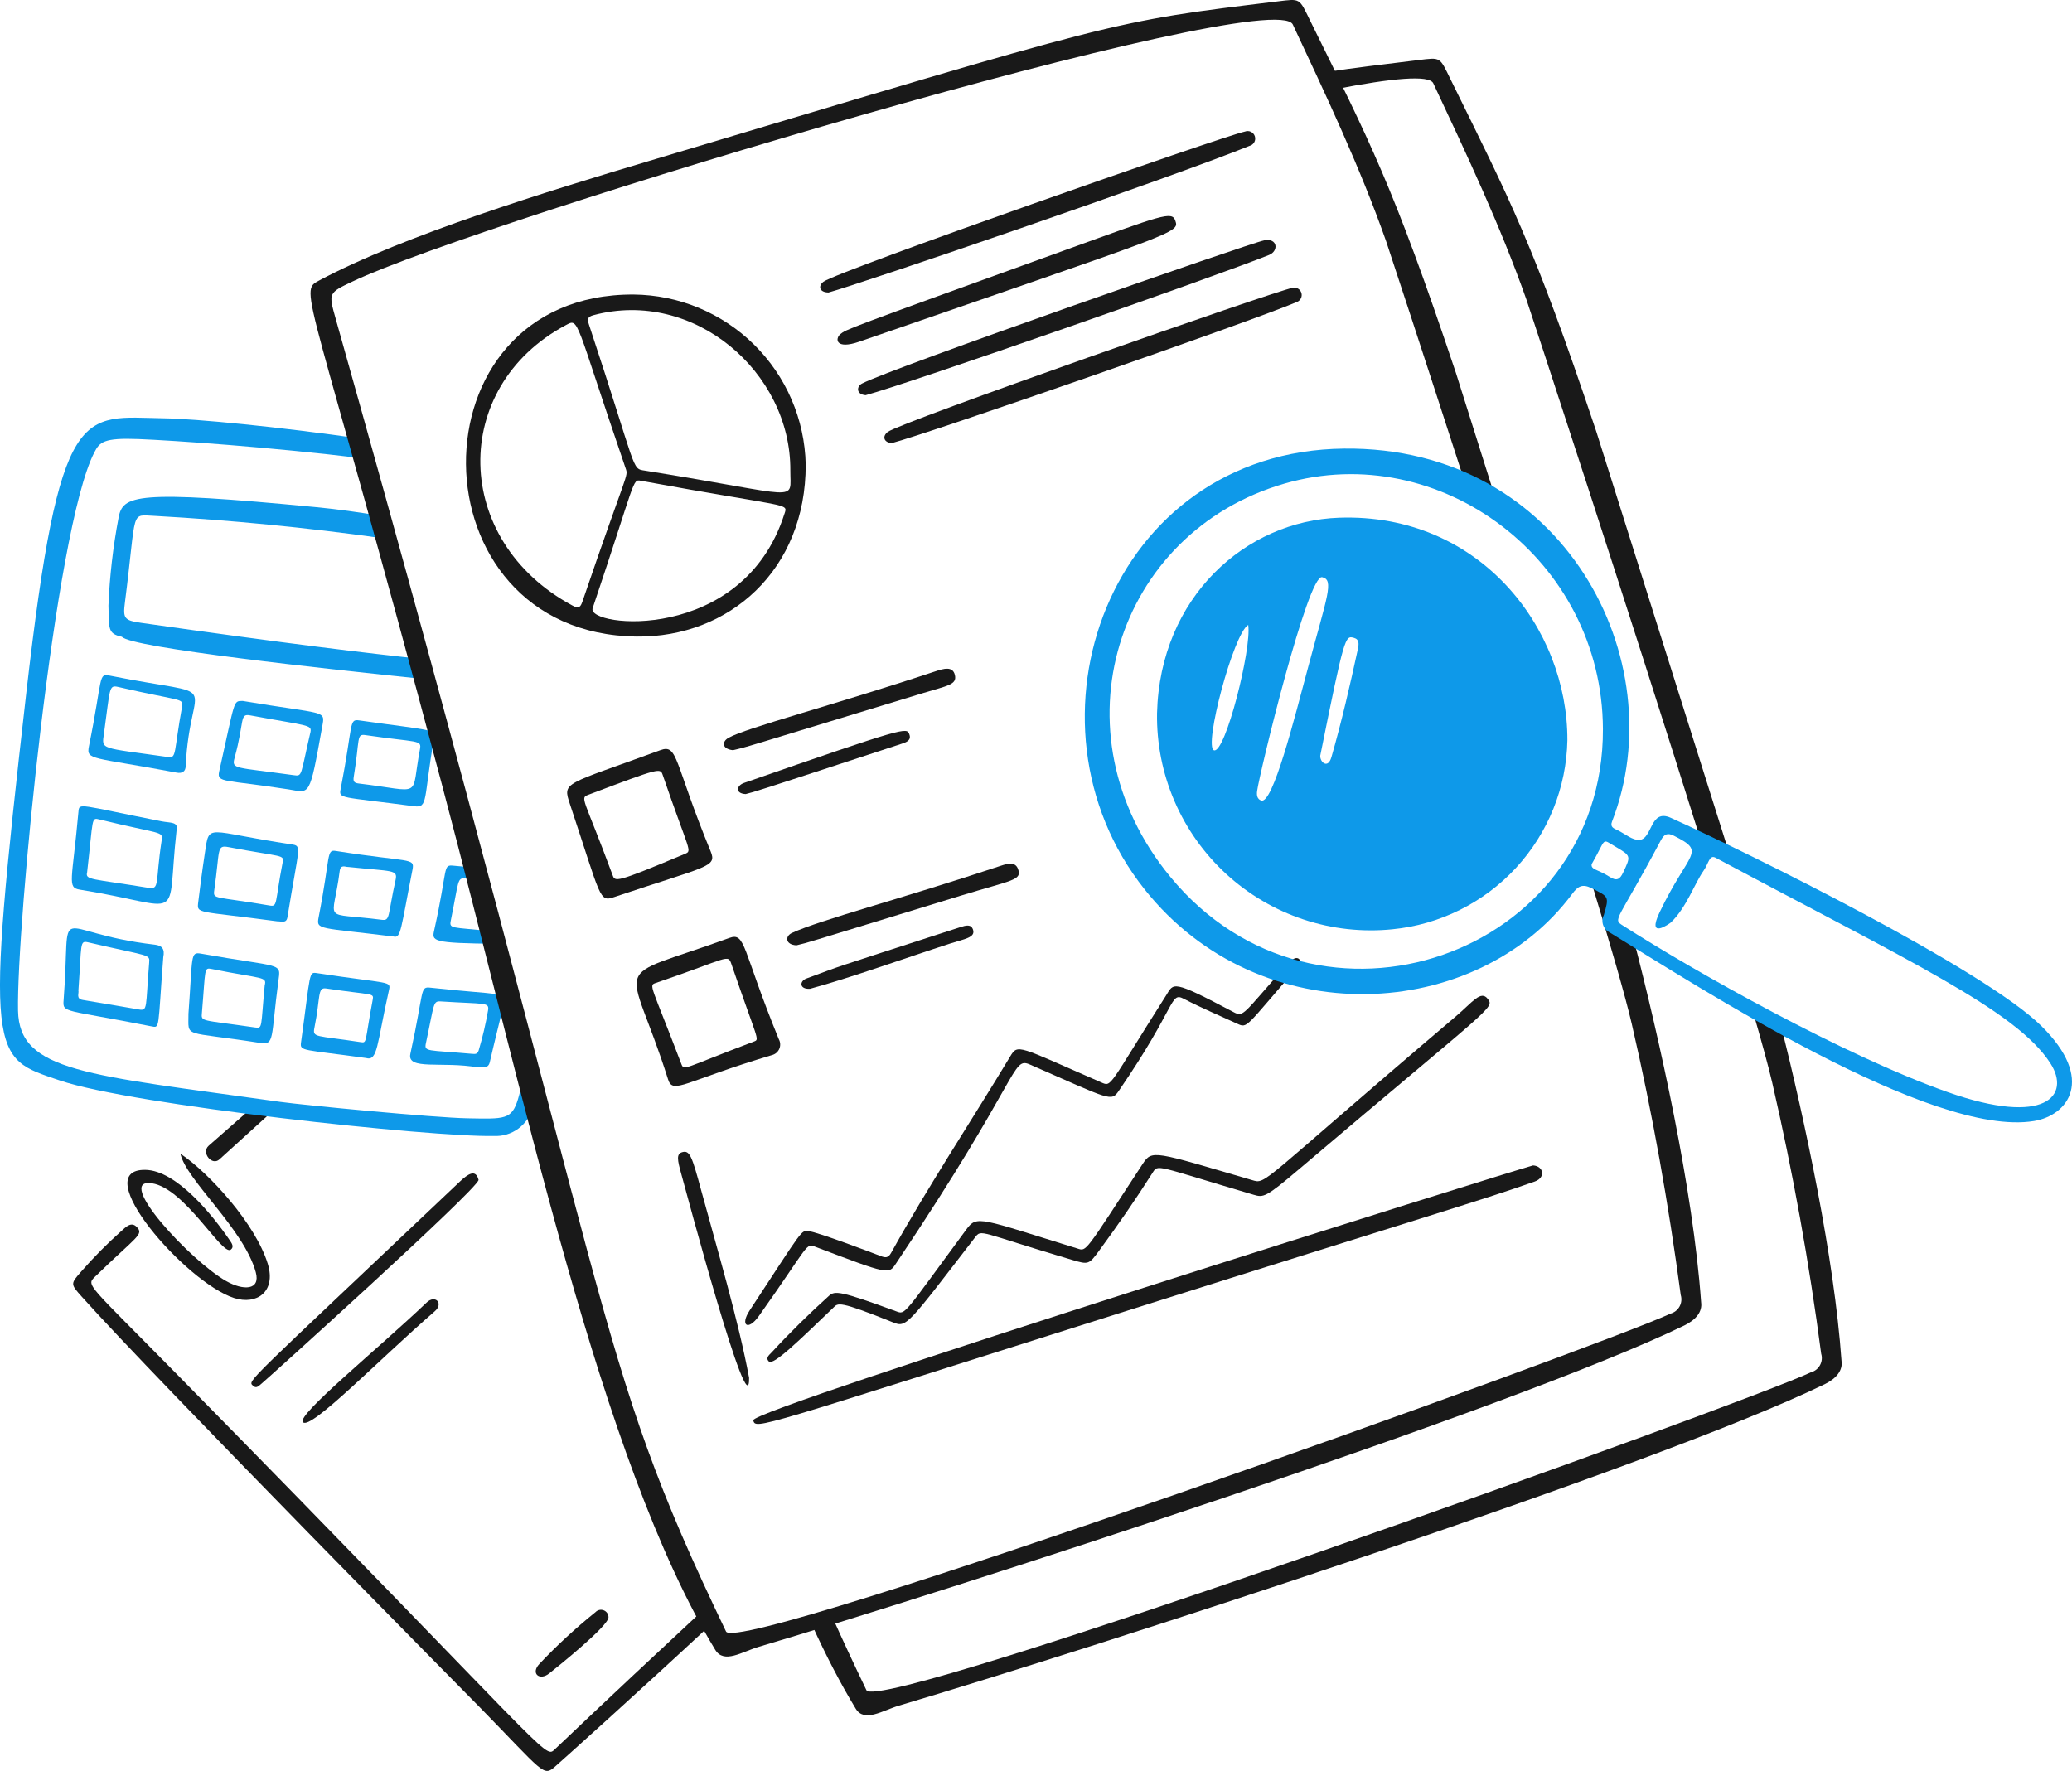<?xml version="1.0" encoding="UTF-8" standalone="no"?>
<svg
   fill="none"
   viewBox="0 0 189.999 162.404"
   id="Audit--Streamline-Brooklyn"
   version="1.1"
   sodipodi:docname="image-audit.svg"
   width="189.999"
   height="162.404"
   inkscape:version="1.3.2 (091e20e, 2023-11-25)"
   xmlns:inkscape="http://www.inkscape.org/namespaces/inkscape"
   xmlns:sodipodi="http://sodipodi.sourceforge.net/DTD/sodipodi-0.dtd"
   xmlns="http://www.w3.org/2000/svg"
   xmlns:svg="http://www.w3.org/2000/svg">
  <defs
     id="defs4" />
  <sodipodi:namedview
     id="namedview4"
     pagecolor="#ffffff"
     bordercolor="#000000"
     borderopacity="0.25"
     inkscape:showpageshadow="2"
     inkscape:pageopacity="0.0"
     inkscape:pagecheckerboard="0"
     inkscape:deskcolor="#d1d1d1"
     inkscape:zoom="1.18"
     inkscape:cx="94.915254"
     inkscape:cy="81.355932"
     inkscape:window-width="1312"
     inkscape:window-height="449"
     inkscape:window-x="0"
     inkscape:window-y="38"
     inkscape:window-maximized="0"
     inkscape:current-layer="Audit--Streamline-Brooklyn" />
  <desc
     id="desc1">
    Audit Streamline Illustration: https://streamlinehq.com
  </desc>
  <g
     id="audit--finance-audit"
     transform="translate(-5.001,-18.796)">
    <g
       id="document3">
      <path
         id="vector"
         fill="#191919"
         d="m 21.548,124.6 c 2.625,1.749 6.908,6.458 8.014,10.115 0.765,2.531 -1.008,3.787 -3.1,3.115 -4.413,-1.416 -13.471,-11.811 -8.147,-11.751 2.858,0.032 6.167,4.128 7.776,6.49 0.17,0.25 0.4,0.585 0.064,0.832 -0.792,0.575 -4.206,-5.65 -7.234,-6.092 -3.5,-0.51 3.527,7.1 6.826,8.971 1.54,0.872 3.169,0.872 2.707,-0.819 -1.083,-3.956 -6.417,-8.489 -6.906,-10.861 z"
         stroke-width="1" />
      <path
         id="vector_2"
         fill="#191919"
         d="m 48.886,127 c -0.09,0.862 -19.539,18.4 -19.877,18.661 -0.235,0.181 -0.485,0.529 -0.8,0.221 -0.508,-0.5 -0.965,0.164 18.946,-18.714 0.763,-0.724 1.471,-1.19 1.731,-0.168 z"
         stroke-width="1" />
      <path
         id="vector_3"
         fill="#191919"
         d="m 44.869,139.048 c -5.091,4.405 -11.411,10.959 -12.095,10.168 -0.576,-0.667 6.8,-6.637 11.358,-10.979 0.778,-0.737 1.575,0.086 0.737,0.811 z"
         stroke-width="1" />
      <path
         id="vector_4"
         fill="#191919"
         d="m 60.8,167.1 c 0.022,0.809 -4.812,4.662 -5.445,5.166 -0.872,0.694 -1.725,0 -0.886,-0.887 1.604,-1.695 3.321,-3.28 5.139,-4.742 0.094,-0.1 0.216,-0.169 0.35,-0.199 0.134,-0.03 0.273,-0.019 0.401,0.031 0.128,0.049 0.238,0.136 0.317,0.248 0.078,0.113 0.122,0.246 0.124,0.383 z"
         stroke-width="1" />
      <g
         id="vector_5">
        <path
           fill="#191919"
           d="m 55.842,179.251 c -0.909,0.864 -0.385,0.386 -34.728,-34.54 -8.1,-8.241 -8.233,-8.02 -7.4,-8.833 3.829,-3.736 4.534,-3.86 3.806,-4.582 -0.5,-0.494 -1,0.043 -1.378,0.379 -1.3,1.158 -2.528,2.396 -3.675,3.706 -1.014,1.156 -1.013,1.157 0.032,2.326 l 0.013,0.015 c 6.819,7.626 36.438,37.591 36.411,37.566 5.979,6.112 5.887,6.481 7,5.494 0.617,-0.541 7.36,-6.581 14.322,-13.056 l -0.72,-1.324 c -3.928,3.657 -8.532,7.952 -13.683,12.849 z"
           stroke-width="1"
           id="path1" />
        <path
           fill="#191919"
           d="m 24.132,123.87 c -0.7,0.632 0.306,1.873 0.991,1.247 1.323,-1.21 3.055,-2.781 4.922,-4.469 l -1.652,-0.52 c -2.463,2.164 -4.254,3.737 -4.261,3.742 z"
           stroke-width="1"
           id="path2" />
      </g>
    </g>
    <g
       id="calculator">
      <path
         id="vector_6"
         fill="#0e99e9"
         d="m 34.046,65.31 c -16.759,-1.61 -17.789,-1.105 -18.178,0.99 -0.503,2.652 -0.812,5.336 -0.923,8.033 0.063,2.1 -0.093,2.578 1.236,2.86 0.833,0.997 18.578,2.938 28.071,3.913 L 43.615,79.221 C 38.97,78.732 31.181,77.804 17.924,75.911 c -1.55,-0.222 -1.655,-0.414 -1.464,-1.9 1.116,-8.7 0.417,-7.985 2.784,-7.9 6.933,0.386 13.845,1.062 20.718,2.026 V 66.111 c -2.013,-0.337 -4.042,-0.621 -5.916,-0.801 z"
         stroke-width="1" />
      <path
         id="vector_7"
         fill="#0e99e9"
         d="m 21.187,95 c -0.97,8.7 1,6.962 -8.859,5.382 -1.2,-0.192 -0.707,-0.777 -0.133,-7.141 0.078,-0.866 -0.025,-0.632 7.631,0.876 0.811,0.164 1.583,0.004 1.361,0.883 z m -8.2,3.8 c -0.172,0.708 0.381,0.559 5.629,1.415 1.056,0.172 0.613,-0.457 1.206,-4.329 0.137,-0.9 0.041,-0.536 -5.69,-1.937 -0.786,-0.191 -0.563,-0.186 -1.143,4.851 z"
         stroke-width="1" />
      <path
         id="vector_8"
         fill="#0e99e9"
         d="m 19.973,106.574 c -0.51,6.636 -0.288,6.5 -1.093,6.343 -7.992,-1.587 -8.139,-1.191 -8.047,-2.387 0.742,-9.591 -1.395,-6.236 8.377,-5.1 0.636,0.076 0.925,0.382 0.763,1.144 z m -7.782,3.061 c 0.069,0.262 -0.25,0.758 0.407,0.864 1.716,0.278 3.428,0.581 5.139,0.872 0.83,0.142 0.605,-0.165 0.942,-4.277 0.068,-0.827 0.084,-0.551 -5.592,-1.879 -0.798,-0.187 -0.587,0.104 -0.896,4.42 z"
         stroke-width="1" />
      <path
         id="vector_9"
         fill="#0e99e9"
         d="m 30.416,103.286 c -7.38,-0.993 -7.373,-0.639 -7.236,-1.769 0.111,-0.915 0.344,-2.758 0.608,-4.495 0.43,-2.827 0.026,-1.973 7.95,-0.792 0.979,0.146 0.681,0.137 -0.378,6.675 -0.097,0.595 -0.527,0.375 -0.944,0.381 z m -0.7,-1.45 c 0.767,0.131 0.474,-0.183 1.2,-3.931 0.149,-0.766 0.035,-0.474 -4.981,-1.427 -1.1,-0.209 -0.754,0.281 -1.286,3.958 -0.117,0.864 -0.018,0.532 5.071,1.4 z"
         stroke-width="1" />
      <path
         id="vector_10"
         fill="#0e99e9"
         d="m 27.254,83.075 c 7.631,1.283 7.574,0.8 7.3,2.324 -1.2,6.652 -1.1,6.1 -3.117,5.784 -5.868,-0.912 -6.574,-0.576 -6.339,-1.628 1.502,-6.698 1.264,-6.455 2.156,-6.48 z m 6.219,2.848 c 0.118,-0.68 -0.224,-0.542 -5.527,-1.524 -1,-0.184 -0.5,0.49 -1.435,3.907 -0.289,1.05 0.012,0.825 5.418,1.577 0.829,0.117 0.598,0.075 1.544,-3.96 z"
         stroke-width="1" />
      <path
         id="vector_11"
         fill="#0e99e9"
         d="m 41.093,104.682 c -6.865,-0.852 -7.1,-0.585 -6.875,-1.759 1.122,-5.743 0.682,-6.233 1.6,-6.087 6.751,1.067 7.231,0.588 7.009,1.71 -1.079,5.473 -1.052,6.31 -1.734,6.136 z m -4.164,-6.382 c -0.229,0.025 -0.7,-0.293 -0.782,0.4 -0.613,4.863 -1.792,3.715 3.859,4.446 0.793,0.1 0.529,-0.316 1.27,-3.659 0.212,-0.96 -0.276,-0.761 -4.347,-1.187 z"
         stroke-width="1" />
      <path
         id="vector_12"
         fill="#0e99e9"
         d="m 22.283,111.754 c 0.4,-5.4 0.149,-5.681 1.175,-5.5 7.5,1.329 7.306,0.751 7.066,2.543 -0.694,5.192 -0.319,5.853 -1.66,5.643 -7.215,-1.131 -6.564,-0.403 -6.581,-2.686 z m 6.992,-2.6 c 0.217,-0.823 -0.228,-0.562 -4.838,-1.493 -0.758,-0.153 -0.571,-0.065 -0.917,3.985 -0.076,0.882 -0.182,0.64 4.871,1.376 0.709,0.101 0.514,0.02 0.884,-3.87 z"
         stroke-width="1" />
      <path
         id="vector_13"
         fill="#0e99e9"
         d="m 22.029,89.072 c -0.022,0.479 -0.319,0.674 -0.833,0.577 -7.778,-1.46 -8.3,-1.12 -8.041,-2.406 1.3,-6.405 0.821,-6.708 1.929,-6.486 10.841,2.17 7.342,-0.186 6.945,8.315 z m -1.583,-0.846 c 0.764,0.109 0.492,-0.491 1.249,-4.613 0.152,-0.827 -0.082,-0.477 -5.843,-1.816 -0.889,-0.206 -0.734,0.064 -1.317,4.267 -0.21,1.517 -0.435,1.261 5.911,2.162 z"
         stroke-width="1" />
      <path
         id="vector_14"
         fill="#0e99e9"
         d="m 43,92.735 c -6.918,-0.915 -6.94,-0.659 -6.755,-1.612 1.147,-5.919 0.733,-6.4 1.683,-6.265 7,0.994 7.024,0.76 6.851,1.761 -0.939,5.449 -0.516,6.281 -1.779,6.116 z m 0.51,-5.223 c 0.172,-0.9 -0.193,-0.6 -4.98,-1.3 -0.874,-0.129 -0.51,0.3 -1.093,3.835 -0.072,0.435 0.065,0.553 0.46,0.6 6.023,0.72 4.735,1.453 5.613,-3.135 z"
         stroke-width="1" />
      <path
         id="vector_15"
         fill="#0e99e9"
         d="m 38.555,115.821 c -5.787,-0.8 -6.063,-0.608 -5.953,-1.413 0.9,-6.5 0.688,-6.489 1.485,-6.368 6.712,1.021 6.779,0.682 6.577,1.583 -1.123,4.986 -1.014,6.513 -2.109,6.198 z m -3.647,-6.378 c -0.821,-0.123 -0.5,0.766 -1.073,3.595 -0.192,0.944 0.086,0.692 4.255,1.331 0.585,0.09 0.356,-0.021 1.083,-3.866 0.127,-0.682 0.069,-0.413 -4.265,-1.06 z"
         stroke-width="1" />
      <path
         id="vector_16"
         fill="#0e99e9"
         d="m 44.82,104.092 c 1.29,-5.816 0.743,-6.009 1.787,-5.907 0.859,0.084 1.61,0.151 2.267,0.206 v 1.06 C 48.514,99.424 48.115,99.392 47.67,99.352 c -0.755,-0.067 -0.584,0.194 -1.339,3.905 -0.146,0.719 0.15,0.563 3.53,0.913 l 0.764,1.177 c -6.072,-0.057 -6.03,-0.242 -5.806,-1.249 z"
         stroke-width="1" />
      <path
         id="vector_17"
         fill="#0e99e9"
         d="m 48.821,116.683 c -3.262,-0.582 -6.53,0.3 -6.19,-1.245 1.3,-5.909 0.838,-6.176 1.857,-6.065 6.565,0.717 7,0.35 6.737,1.415 -0.438,1.8 -0.894,3.593 -1.307,5.4 -0.167,0.726 -0.718,0.347 -1.097,0.495 z m -0.612,-1.251 c 0.211,-0.011 0.555,0.145 0.686,-0.31 0.358,-1.199 0.644,-2.417 0.857,-3.65 0.127,-0.791 -0.2,-0.576 -4.324,-0.84 -0.739,-0.047 -0.585,0.164 -1.372,3.829 -0.174,0.811 0.113,0.612 4.153,0.971 z"
         stroke-width="1" />
      <path
         id="vector_18"
         fill="#0e99e9"
         d="m 20.052,57.156 c -7.59,-0.117 -9.55,-1.828 -12.647,25.248 -3.871,33.839 -3.219,33.335 3.063,35.471 6.709,2.282 34.277,5.234 39.8,5.095 0.81,0.047 1.61,-0.191 2.264,-0.672 0.653,-0.48 1.119,-1.174 1.315,-1.961 0.107,-0.337 0.237,-0.811 0.386,-1.404 l -1.084,-2.102 c -0.258,1.265 -0.48,2.213 -0.649,2.763 -0.583,1.9 -1.208,1.82 -4.672,1.755 -3.014,-0.056 -14.941,-1.2 -17.128,-1.505 -17.782,-2.5 -23.935,-2.748 -24.046,-8.366 -0.149,-7.555 3.333,-44.119 7,-51.2 0.483,-0.934 0.845,-1.345 4.054,-1.217 3.207,0.128 12.025,0.727 20.643,1.777 V 59.061 C 30.524,57.925 22.924,57.199 20.052,57.156 Z"
         stroke-width="1" />
    </g>
    <g
       id="document2">
      <g
         id="vector_19">
        <path
           fill="#191919"
           d="m 83.464,175.483 c 0.8,1.315 2.447,0.177 4,-0.282 17,-5.039 68.919,-21.735 84.876,-29.474 1.06,-0.522 1.653,-1.26 1.526,-2.127 -0.678,-9.514 -3.308,-21.797 -5.595,-30.949 l -2.57,-1.225 c 0.839,2.885 1.47,5.186 1.812,6.664 1.894,8.207 3.389,16.489 4.487,24.848 0.053,0.174 0.071,0.357 0.053,0.538 -0.019,0.181 -0.074,0.356 -0.162,0.516 -0.088,0.159 -0.207,0.299 -0.35,0.412 -0.143,0.112 -0.308,0.194 -0.483,0.242 -5.992,2.835 -85.509,31.435 -86.606,29.152 -1.168,-2.43 -2.2,-4.642 -3.134,-6.73 l -1.872,0.707 c 1.282,2.817 2.618,5.403 4.019,7.708 z"
           stroke-width="1"
           id="path3" />
        <path
           fill="#191919"
           d="m 151.378,58.367 c -5.8,-17.334 -7.9,-21.184 -13.362,-32.293 -1.023,-2.083 -0.864,-2.023 -2.965,-1.767 -3.356,0.408 -5.92,0.716 -8.319,1.079 l 0.664,1.601 c 5.266,-1.032 8.665,-1.34 9.033,-0.556 3.063,6.533 6.151,13.053 8.555,19.871 0.273,0.783 9.501,28.822 16.136,50.067 l 2.417,0.573 C 158.822,81.983 151.383,58.385 151.378,58.367 Z"
           stroke-width="1"
           id="path4" />
      </g>
    </g>
    <g
       id="document1">
      <path
         id="vector_20"
         fill="#191919"
         d="m 138.503,52.982 c -5.8,-17.334 -7.9,-21.184 -13.362,-32.293 -1.023,-2.083 -0.864,-2.023 -2.965,-1.767 -15.5,1.886 -14.094,1.62 -57.631,14.627 -9.226,2.757 -22.512,6.817 -30.279,10.971 -1.98,1.059 -0.932,0.291 11.3,46.378 7.535,28.395 14.449,61.794 25.023,79.2 0.8,1.315 2.447,0.177 4,-0.282 17,-5.039 68.916,-21.741 84.876,-29.474 1.066,-0.522 1.653,-1.26 1.526,-2.127 -0.74,-10.384 -3.805,-24.065 -6.212,-33.375 l -2.091,-1.402 0.687,-2.688 -2.575,-1.477 c 1.847,6.065 3.256,10.928 3.834,13.431 1.9,8.211 3.37,16.5 4.488,24.851 0.053,0.174 0.071,0.356 0.053,0.537 -0.019,0.181 -0.073,0.357 -0.161,0.516 -0.087,0.159 -0.206,0.299 -0.349,0.412 -0.143,0.112 -0.307,0.195 -0.482,0.243 -5.983,2.837 -85.509,31.437 -86.606,29.152 -12.6,-26.23 -9.483,-27.056 -35.8,-120.408 -0.661,-2.347 -0.657,-2.349 1.527,-3.385 l 0.017,-0.008 c 11.937,-5.665 84.454,-27.355 86.229,-23.569 3.064,6.534 6.151,13.053 8.555,19.871 0.161,0.462 3.439,10.41 7.462,22.853 l 2.685,1.106 c -2.166,-6.87 -3.746,-11.884 -3.749,-11.893 z"
         stroke-width="1" />
      <path
         id="vector_21"
         fill="#191919"
         d="m 63.1,45.806 c 4.139,0.037 8.102,1.683 11.048,4.592 2.946,2.908 4.644,6.849 4.735,10.987 0.024,9.728 -7.058,15.884 -15.5,15.787 -20.683,-0.239 -20.963,-31.464 -0.283,-31.366 z m -5.616,28.516 c 0.434,0.233 0.694,0.319 0.909,-0.312 4.159,-12.216 4.249,-11.476 3.974,-12.277 -4.746,-13.842 -4.224,-13.79 -5.506,-13.106 -10.613,5.673 -10.426,19.756 0.623,25.695 z m 19.99,-12.4 c 0.05,-8.991 -8.827,-16.675 -18.035,-14.228 -0.593,0.157 -0.591,0.384 -0.424,0.888 4.483,13.527 3.86,13.172 5.119,13.372 14.566,2.32 13.323,2.994 13.34,-0.032 z m -0.541,4 c 0.328,-1.029 0.63,-0.505 -13.163,-3.038 -0.8,-0.146 -0.43,-0.16 -4.423,11.685 -0.596,1.763 13.779,3.299 17.586,-8.651 z"
         stroke-width="1" />
      <path
         id="vector_22"
         fill="#191919"
         d="m 145.583,125.671 c 0.966,0.064 1.179,1.114 0.155,1.477 -5.014,1.774 -10.414,3.327 -37,11.728 -34.715,10.968 -34.412,11.044 -34.668,10.172 -0.3,-1.001 70.55,-23.17 71.513,-23.377 z"
         stroke-width="1" />
      <path
         id="vector_23"
         fill="#191919"
         d="m 87.169,139.046 c 0.882,0.323 0.575,0.452 6.458,-7.521 0.968,-1.312 1.213,-1 10.182,1.769 0.836,0.258 0.6,0.465 5.967,-7.75 0.874,-1.339 1,-1.17 10.022,1.468 1.38,0.4 0.416,0.518 18.706,-15.014 1.548,-1.315 2.29,-2.423 2.92,-1.6 0.652,0.851 0.416,0.577 -17.332,15.645 -3.043,2.584 -3.231,2.586 -4.14,2.318 -9.076,-2.676 -8.737,-2.84 -9.271,-2 -1.544,2.435 -3.186,4.806 -4.892,7.13 -0.938,1.278 -0.979,1.288 -2.477,0.844 -8.612,-2.554 -8.289,-2.857 -8.911,-2.05 -6.191,8.032 -6.264,8.283 -7.5,7.785 -5.038,-2.023 -5.038,-1.782 -5.471,-1.366 -3.087,2.962 -5.51,5.344 -5.922,4.949 -0.352,-0.338 0.067,-0.631 0.27,-0.852 1.663,-1.81 3.419,-3.527 5.242,-5.174 0.541,-0.489 1.059,-0.447 6.149,1.419 z"
         stroke-width="1" />
      <path
         id="vector_24"
         fill="#191919"
         d="m 79.161,131.7 c 0.813,0.08 5.842,1.99 6.605,2.285 0.434,0.168 0.688,0.178 0.952,-0.3 3.414,-6.132 7.29,-11.985 10.91,-17.995 0.718,-1.194 0.652,-0.989 8.356,2.369 0.982,0.428 0.6,0.443 5.946,-7.978 0.72,-1.134 0.455,-1.5 6.159,1.518 0.985,0.521 0.8,0.262 5.034,-4.46 0.907,-1.01 1.339,-0.186 0.991,0.211 -4.95,5.649 -4.682,5.776 -5.657,5.328 -1.632,-0.751 -3.292,-1.448 -4.883,-2.277 -1.313,-0.684 -0.59,0.571 -5.961,8.4 -0.731,1.066 -0.682,0.894 -8.167,-2.379 -1.685,-0.737 -0.755,1.058 -12.3,18.268 -0.659,0.983 -0.634,1.007 -7.346,-1.544 -0.954,-0.363 -0.517,-0.282 -5.221,6.349 -0.974,1.373 -1.754,0.875 -0.832,-0.532 4.963,-7.563 4.691,-7.339 5.414,-7.263 z"
         stroke-width="1" />
      <path
         id="vector_25"
         fill="#191919"
         d="m 80.969,45.619 c -0.852,-0.014 -0.962,-0.609 -0.455,-0.989 1.308,-0.977 36.7,-13.369 38.645,-13.769 0.088,-0.035 0.182,-0.051 0.276,-0.047 0.095,0.003 0.187,0.026 0.273,0.067 0.085,0.041 0.161,0.098 0.223,0.169 0.062,0.071 0.109,0.154 0.138,0.244 0.028,0.09 0.038,0.185 0.029,0.279 -0.01,0.094 -0.038,0.185 -0.085,0.268 -0.046,0.082 -0.108,0.154 -0.183,0.212 -0.075,0.057 -0.162,0.099 -0.253,0.121 -7.285,2.957 -35.647,12.648 -38.608,13.446 z"
         stroke-width="1" />
      <path
         id="vector_26"
         fill="#191919"
         d="m 84.376,55.038 c -0.874,-0.076 -0.848,-0.8 -0.332,-1.069 2.738,-1.423 35.592,-12.891 36.895,-13.135 1.224,-0.229 1.329,0.982 0.436,1.341 -4.898,1.972 -32.926,11.763 -36.999,12.863 z"
         stroke-width="1" />
      <path
         id="vector_27"
         fill="#191919"
         d="m 86.766,59.434 c -0.693,-0.053 -0.908,-0.6 -0.361,-1.028 1.118,-0.874 35.586,-12.955 37.134,-13.217 0.168,-0.037 0.343,-0.009 0.491,0.078 0.148,0.087 0.258,0.227 0.307,0.392 0.049,0.165 0.033,0.342 -0.043,0.496 -0.076,0.154 -0.208,0.273 -0.368,0.334 -4.126,1.762 -33.897,12.103 -37.16,12.945 z"
         stroke-width="1" />
      <path
         id="vector_28"
         fill="#191919"
         d="m 66.266,117.792 c -3.648,-11.542 -5.7,-8.867 5.608,-12.979 1.513,-0.55 1.148,0.978 4.543,9.286 0.075,0.134 0.118,0.284 0.125,0.438 0.007,0.154 -0.021,0.307 -0.082,0.448 -0.061,0.141 -0.155,0.266 -0.273,0.366 -0.118,0.099 -0.257,0.169 -0.406,0.206 -7.972,2.377 -9.069,3.648 -9.515,2.235 z m 7.881,-3.484 c 0.542,-0.205 0.315,-0.1 -2.06,-7.052 -0.354,-1.036 -0.19,-0.614 -6.96,1.685 -0.663,0.225 -0.428,0.137 2.341,7.4 0.267,0.698 0.132,0.437 6.679,-2.033 z"
         stroke-width="1" />
      <path
         id="vector_29"
         fill="#191919"
         d="m 70.168,96.877 c 0.6,1.458 -0.31,1.315 -8.839,4.183 -1.4,0.47 -1.169,0.174 -4.062,-8.511 -0.7,-2.1 -0.564,-1.713 8.284,-4.957 1.632,-0.599 1.231,1.056 4.617,9.285 z m -4.388,-6.986 c -0.235,-0.686 -0.2,-0.712 -6.783,1.773 -0.872,0.329 -0.5,0.148 2.174,7.375 0.236,0.637 0.22,0.751 6.62,-1.931 0.725,-0.303 0.424,-0.119 -2.011,-7.217 z"
         stroke-width="1" />
      <path
         id="vector_30"
         fill="#191919"
         d="m 82.069,49.432 c 0.557,-0.438 0.069,-0.284 20.651,-7.717 8.888,-3.21 9.752,-3.594 10.059,-2.672 0.373,1.118 0.359,0.939 -28.974,11.083 -2.234,0.774 -2.232,-0.305 -1.736,-0.694 z"
         stroke-width="1" />
      <path
         id="vector_31"
         fill="#191919"
         d="m 78.033,105.487 c -1.044,-0.062 -1.042,-0.844 -0.418,-1.132 2.586,-1.2 10.076,-3.144 19.19,-6.174 0.677,-0.225 1.312,-0.354 1.552,0.318 0.368,1.032 -0.5,0.982 -5.275,2.44 -15.032,4.596 -13.638,4.204 -15.049,4.548 z"
         stroke-width="1" />
      <path
         id="vector_32"
         fill="#191919"
         d="m 72.214,87.594 c -1.032,-0.113 -1.034,-0.791 -0.4,-1.143 1.675,-0.927 9.655,-3 18.941,-6.085 0.772,-0.256 1.617,-0.514 1.81,0.342 0.2,0.882 -0.672,0.961 -2.858,1.628 -17.47,5.323 -15.982,4.895 -17.493,5.258 z"
         stroke-width="1" />
      <path
         id="vector_33"
         fill="#191919"
         d="m 73.694,145.158 c 0.057,4.8 -5.834,-17.306 -6.218,-18.692 -0.367,-1.323 -0.467,-1.846 0.086,-2.009 0.692,-0.2 0.89,0.373 1.732,3.481 1.427,5.262 3.406,11.884 4.4,17.22 z"
         stroke-width="1" />
      <path
         id="vector_34"
         fill="#191919"
         d="m 79.28,109.473 c -1.01,0.058 -0.965,-0.712 -0.336,-0.941 3.9,-1.426 0.85,-0.412 14.107,-4.708 0.525,-0.17 1,-0.3 1.176,0.23 0.238,0.726 -0.793,0.849 -2.058,1.257 -4.024,1.298 -9.384,3.227 -12.889,4.162 z"
         stroke-width="1" />
      <path
         id="vector_35"
         fill="#191919"
         d="m 73.377,91.617 c -0.977,-0.051 -0.856,-0.776 -0.15,-1.022 14.905,-5.185 14.913,-5.1 15.154,-4.472 0.217,0.563 -0.26,0.736 -0.678,0.873 -14.303,4.685 -13.188,4.316 -14.326,4.621 z"
         stroke-width="1" />
    </g>
    <g
       id="magnifying glass">
      <path
         id="vector_36"
         fill="#0e99e9"
         d="m 128.254,59.934 c 20.169,-0.217 30.3,19.472 24.565,34.21 -0.2,0.516 0.178,0.624 0.526,0.792 0.667,0.322 1.359,0.938 1.994,0.885 1.212,-0.1 0.938,-2.9 2.875,-2.025 7.222,3.267 28.634,13.837 33.964,19.076 4.994,4.909 2.45,8.213 -0.656,8.727 -9.413,1.558 -30.76,-12.3 -38.93,-17.3 -0.139,-0.07 -0.262,-0.166 -0.364,-0.284 -0.101,-0.117 -0.179,-0.253 -0.227,-0.401 -0.049,-0.147 -0.068,-0.303 -0.057,-0.458 0.012,-0.155 0.054,-0.306 0.124,-0.444 0.513,-1.723 0.447,-1.675 -1.118,-2.463 -0.854,-0.43 -1.261,-0.176 -1.771,0.51 -8.719,11.736 -28.614,12.94 -39.223,-0.407 C 97.8,85.056 106.715,60.165 128.254,59.934 Z m 23.733,25.719 c -0.059,-15.533 -14.961,-26.639 -29.212,-22.507 -15.418,4.471 -21.355,22.826 -10.454,36.065 13.507,16.405 39.746,7.226 39.666,-13.558 z m 5.207,16.785 c 2.675,-5.59 4.351,-5.465 1.3,-7 -0.594,-0.3 -0.893,-0.146 -1.2,0.428 -4.011,7.552 -4.457,7.18 -3.462,7.817 6.616,4.234 20.195,11.888 29.777,15.268 8.993,3.172 11.3,0.293 9.413,-2.639 -3.121,-4.857 -12.977,-9.378 -30.694,-18.853 -0.588,-0.315 -0.628,0.5 -1.12,1.2 -0.82,1.166 -1.558,3.363 -2.983,4.727 -0.103,0.096 -2.278,1.658 -1.031,-0.948 z m -6.243,-4.39 c -0.069,0.52 0.527,0.442 1.681,1.175 0.609,0.387 0.911,0.227 1.21,-0.413 0.717,-1.532 0.75,-1.516 -0.757,-2.4 -1.272,-0.745 -0.746,-0.761 -2.134,1.638 z"
         stroke-width="1" />
      <path
         id="vector_37"
         fill="#0e99e9"
         d="m 148.728,86.676 c -0.087,4.353 -1.768,8.523 -4.724,11.719 -2.957,3.196 -6.984,5.196 -11.317,5.62 -2.754,0.279 -5.535,-0.028 -8.162,-0.901 -2.626,-0.873 -5.038,-2.292 -7.077,-4.163 -2.039,-1.872 -3.659,-4.154 -4.753,-6.696 -1.094,-2.542 -1.638,-5.287 -1.595,-8.055 0.27,-10.658 8.141,-17.643 16.71,-17.928 12.865,-0.435 20.951,10.128 20.918,20.404 z m -28.453,4.665 c -0.049,0.368 0,0.742 0.381,0.868 1.061,0.349 3.022,-7.455 4.329,-12.339 1.707,-6.382 2.379,-7.9 1.253,-8.145 -1.313,-0.29 -5.749,18.002 -5.963,19.616 z m 5.791,-3.248 c -0.039,0.586 0.7,1.261 1.025,0.135 0.938,-3.261 1.7,-6.566 2.419,-9.883 0.1,-0.477 0.161,-0.91 -0.355,-1.053 -0.811,-0.223 -0.86,-0.235 -3.089,10.801 z m -6.6,-11.988 c -1.355,0.747 -4.129,11.234 -3.138,11.5 1.036,0.281 3.464,-9.338 3.134,-11.5 z"
         stroke-width="1" />
    </g>
  </g>
</svg>
